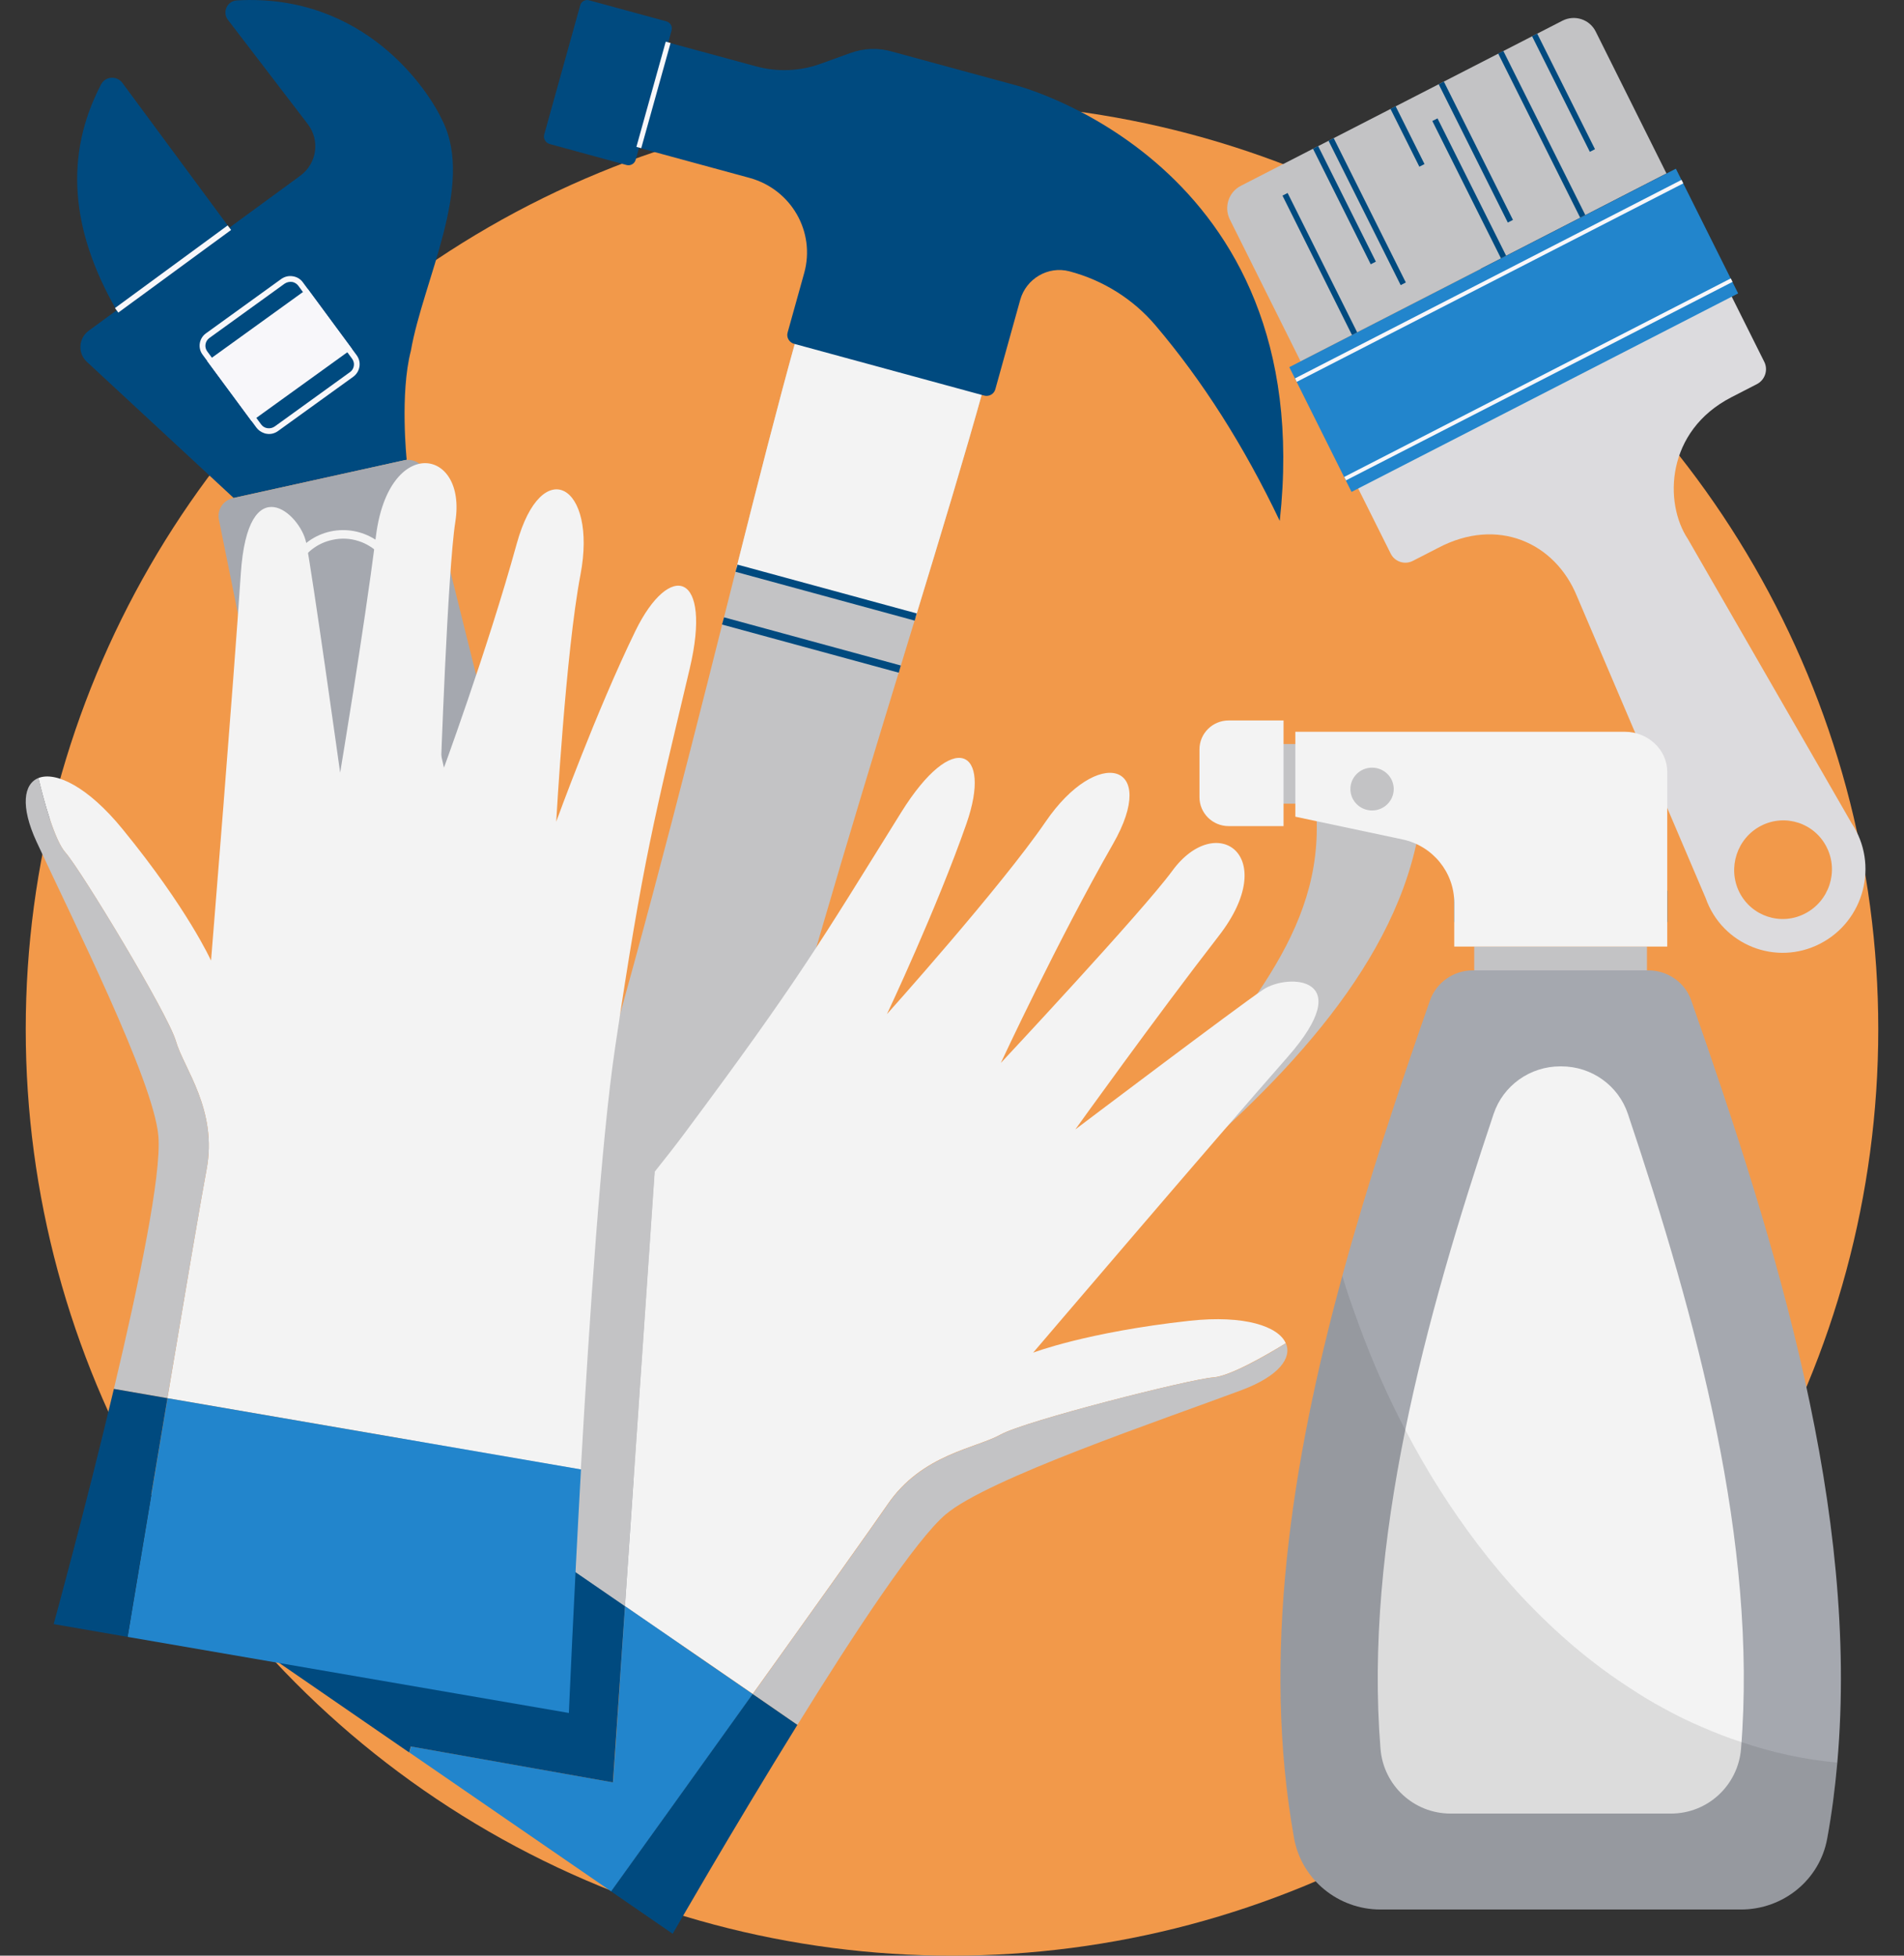 <svg width="37" height="38" viewBox="0 0 37 38" fill="none" xmlns="http://www.w3.org/2000/svg">
<rect x="0" y="0" width="37" height="38" fill="#333333" stroke="none"/>
<ellipse cx="18.5" cy="20" rx="18" ry="18" fill="#F2994A"/>
<g clip-path="url(#clip0_35_150631)">
<path d="M1.688 7.031L4.54 9.675L7.903 8.933C7.903 8.933 7.769 7.647 7.984 6.817C8.225 5.443 9.22 3.611 8.604 2.356C8.327 1.749 7.082 -0.135 4.602 0.008C4.413 0.019 4.314 0.238 4.431 0.388L5.982 2.413C6.223 2.729 6.158 3.177 5.837 3.413L1.723 6.427C1.525 6.572 1.507 6.864 1.688 7.031Z" fill="#004A7F"/>
<path d="M2.378 1.61L4.456 4.423L2.266 6.029C1.371 4.476 1.246 3.011 1.965 1.639C2.048 1.48 2.271 1.467 2.378 1.61Z" fill="#004A7F"/>
<path d="M5.13 8.415C5.072 8.395 5.021 8.36 4.983 8.309L3.936 6.89C3.838 6.758 3.87 6.573 4.001 6.478L5.465 5.421C5.53 5.375 5.608 5.355 5.688 5.368C5.769 5.379 5.838 5.421 5.885 5.485L6.932 6.904C6.978 6.968 6.998 7.045 6.985 7.124C6.972 7.202 6.932 7.27 6.867 7.319L5.403 8.375C5.338 8.422 5.26 8.442 5.18 8.428C5.162 8.426 5.146 8.422 5.13 8.415ZM5.704 5.485C5.695 5.483 5.684 5.478 5.673 5.478C5.624 5.472 5.575 5.483 5.532 5.511L4.068 6.568C3.986 6.628 3.965 6.745 4.028 6.829L5.075 8.247C5.104 8.287 5.148 8.314 5.197 8.32C5.247 8.327 5.296 8.316 5.338 8.287L6.802 7.23C6.842 7.202 6.869 7.157 6.876 7.109C6.885 7.06 6.871 7.012 6.842 6.97L5.796 5.551C5.773 5.52 5.74 5.498 5.704 5.485Z" fill="#F8F7FA"/>
<path d="M5.961 5.687L4.102 7.028L4.898 8.108L6.757 6.768L5.961 5.687Z" fill="#F8F7FA"/>
<path d="M4.891 8.185L4.027 7.016L5.976 5.61L6.839 6.78L4.891 8.185ZM4.184 7.04L4.916 8.031L6.683 6.755L5.951 5.765L4.184 7.04Z" fill="#F8F7FA"/>
<path d="M8.28 9.207C8.233 9.019 8.043 8.902 7.851 8.944L6.273 9.293L6.106 9.33L4.528 9.679C4.336 9.721 4.214 9.906 4.254 10.098L8.566 31.399C8.786 32.496 9.878 33.195 10.98 32.952L12.014 32.725C13.116 32.482 13.801 31.39 13.531 30.305L8.28 9.207Z" fill="#A5A8AF"/>
<path d="M2.299 6.074L2.234 5.986L4.424 4.38L4.491 4.468L2.299 6.074Z" fill="#F8F7FA"/>
<path d="M10.321 30.295C10.232 30.267 10.147 30.227 10.064 30.174C9.805 30.013 9.627 29.759 9.56 29.466L5.552 11.68C5.485 11.384 5.538 11.082 5.703 10.826C5.868 10.57 6.123 10.393 6.42 10.327C7.036 10.193 7.649 10.576 7.786 11.185L11.796 28.971C11.863 29.267 11.809 29.569 11.644 29.825C11.479 30.081 11.225 30.258 10.928 30.324C10.725 30.368 10.515 30.357 10.321 30.295ZM6.973 10.515C6.808 10.46 6.629 10.451 6.455 10.491C6.201 10.546 5.982 10.698 5.844 10.916C5.703 11.135 5.659 11.393 5.714 11.644L9.725 29.43C9.781 29.682 9.935 29.898 10.153 30.035C10.374 30.174 10.636 30.218 10.89 30.163C11.144 30.108 11.363 29.955 11.502 29.737C11.642 29.519 11.687 29.26 11.631 29.009L7.62 11.223C7.565 10.971 7.411 10.755 7.192 10.618C7.123 10.574 7.049 10.539 6.973 10.515Z" fill="#F3F3F3"/>
<path d="M32.384 3.37L25.274 7.021L23.899 4.264C23.78 4.026 23.875 3.733 24.112 3.611L30.363 0.402C30.601 0.281 30.89 0.375 31.009 0.613L32.384 3.37Z" fill="#C3C3C5"/>
<path d="M30.008 7.598L26.378 9.461L27.025 10.757C27.105 10.917 27.298 10.979 27.456 10.898L27.951 10.644C29.103 10.037 30.22 10.545 30.644 11.584L33.146 17.451C33.467 18.363 34.511 18.778 35.369 18.337C36.228 17.897 36.516 16.797 35.981 15.994L32.801 10.475C32.33 9.767 32.373 8.374 33.647 7.718L34.143 7.463C34.299 7.382 34.364 7.187 34.284 7.029L33.636 5.732L30.008 7.598ZM35.075 17.752C34.607 17.993 34.036 17.805 33.8 17.335C33.566 16.864 33.755 16.285 34.223 16.045C34.692 15.805 35.263 15.992 35.498 16.463C35.735 16.934 35.544 17.512 35.075 17.752Z" fill="#DCDBDE"/>
<path d="M32.567 3.278L25.055 7.134L26.264 9.558L33.777 5.701L32.567 3.278Z" fill="#2285CC"/>
<path d="M32.711 3.563L25.199 7.42L25.166 7.352L32.677 3.495L32.711 3.563Z" fill="#F8F7FA"/>
<path d="M33.668 5.477L26.156 9.334L26.122 9.267L33.634 5.41L33.668 5.477Z" fill="#F8F7FA"/>
<path d="M24.922 3.801L26.273 6.51L26.374 6.458L25.022 3.75L24.922 3.801Z" fill="#004A7F"/>
<path d="M29.114 1.041L30.707 4.229L30.807 4.178L29.214 0.99L29.114 1.041Z" fill="#004A7F"/>
<path d="M25.515 2.89L26.637 5.135L26.737 5.084L25.615 2.838L25.515 2.89Z" fill="#004A7F"/>
<path d="M29.772 0.704L30.895 2.95L30.995 2.899L29.872 0.653L29.772 0.704Z" fill="#004A7F"/>
<path d="M27.958 1.637L29.301 4.324L29.401 4.273L28.058 1.585L27.958 1.637Z" fill="#004A7F"/>
<path d="M27.834 2.351L29.168 5.02L29.268 4.968L27.935 2.3L27.834 2.351Z" fill="#004A7F"/>
<path d="M27.021 2.116L27.582 3.239L27.682 3.188L27.121 2.064L27.021 2.116Z" fill="#004A7F"/>
<path d="M25.817 2.735L27.219 5.54L27.319 5.489L25.917 2.683L25.817 2.735Z" fill="#004A7F"/>
<path d="M19.109 7.557L17.292 7.064L15.476 6.57C14.089 11.548 12.428 19.397 9.5 28.013L11.316 28.507L13.133 29C15.082 20.118 17.722 12.536 19.109 7.557Z" fill="#C3C3C5"/>
<path d="M15.764 11.438L17.793 11.992C18.294 10.353 18.745 8.865 19.108 7.56L17.292 7.066L15.475 6.572C15.111 7.878 14.728 9.382 14.309 11.045L15.764 11.438Z" fill="#F3F3F3"/>
<path d="M16.521 1.032L15.945 1.24C15.543 1.385 15.107 1.402 14.695 1.29L12.986 0.826L13.05 0.592C13.072 0.515 13.027 0.436 12.949 0.415L11.448 0.006C11.372 -0.015 11.294 0.029 11.275 0.104L10.576 2.612C10.553 2.693 10.601 2.776 10.684 2.799L12.174 3.206C12.25 3.227 12.33 3.183 12.352 3.107L12.418 2.872L14.564 3.456C15.376 3.678 15.852 4.506 15.627 5.308L15.306 6.46C15.278 6.554 15.335 6.653 15.43 6.68L19.124 7.686C19.217 7.712 19.317 7.658 19.342 7.563L19.826 5.825C19.941 5.416 20.366 5.162 20.782 5.272C21.438 5.445 22.025 5.814 22.46 6.329C23.371 7.403 24.175 8.666 24.869 10.121C25.638 3.127 19.711 1.649 19.711 1.649L17.344 1.005C17.073 0.924 16.786 0.935 16.521 1.032Z" fill="#004A7F"/>
<path d="M12.937 0.81L12.367 2.854L12.461 2.879L13.031 0.835L12.937 0.81Z" fill="#F8F7FA"/>
<path d="M14.332 10.971L14.293 11.11L17.775 12.059L17.814 11.919L14.332 10.971Z" fill="#004A7F"/>
<path d="M14.07 11.995L14.031 12.135L17.466 13.071L17.505 12.931L14.07 11.995Z" fill="#004A7F"/>
<path d="M22.542 22.209L22.537 22.2C22.47 22.045 22.495 21.862 22.599 21.727C24.428 19.362 25.907 17.799 25.53 15.324H27.659C27.571 17.986 25.634 20.322 23.305 22.376C23.057 22.593 22.669 22.508 22.542 22.209Z" fill="#C3C3C5"/>
<path d="M25.683 14.457H24.125V15.616H25.683V14.457Z" fill="#C3C3C5"/>
<path d="M35.704 34.249C35.66 34.743 35.598 35.234 35.508 35.721C35.365 36.523 34.657 37.103 33.83 37.103H26.826C26.004 37.103 25.294 36.521 25.148 35.721C24.515 32.188 25.088 28.441 26.085 24.791C26.581 22.973 27.18 21.177 27.788 19.44C27.913 19.088 28.248 18.855 28.62 18.855H32.034C32.408 18.855 32.746 19.09 32.866 19.44C34.526 24.172 36.132 29.371 35.704 34.249Z" fill="#A5A8AF"/>
<path d="M26.827 33.982C26.504 29.988 27.687 25.632 29.025 21.645C29.21 21.092 29.733 20.72 30.32 20.72H30.341C30.93 20.72 31.45 21.092 31.635 21.645C32.973 25.632 34.157 29.988 33.833 33.982C33.775 34.688 33.188 35.239 32.472 35.239H28.189C27.472 35.239 26.885 34.69 26.827 33.982Z" fill="#F3F3F3"/>
<path d="M32.005 18.391H28.648V18.855H32.005V18.391Z" fill="#C3C3C5"/>
<path d="M32.401 17.307H28.262V17.915H32.401V17.307Z" fill="#207493"/>
<path d="M31.577 14.219H30.047H29.085H25.172V15.869L27.252 16.31C27.839 16.433 28.26 16.948 28.26 17.542V18.392H32.399V15.001C32.399 15.001 32.399 14.996 32.399 14.994C32.397 14.557 32.013 14.219 31.577 14.219Z" fill="#F3F3F3"/>
<path d="M24.943 16.052H23.877C23.563 16.052 23.309 15.8 23.309 15.489V14.562C23.309 14.251 23.563 13.999 23.877 13.999H24.943V16.052Z" fill="#F3F3F3"/>
<path d="M27.084 15.332C27.084 15.56 26.896 15.748 26.663 15.748C26.432 15.748 26.242 15.563 26.242 15.332C26.242 15.103 26.429 14.916 26.663 14.916C26.896 14.916 27.084 15.103 27.084 15.332Z" fill="#C3C3C5"/>
<path opacity="0.1" d="M35.704 34.249C35.66 34.743 35.598 35.234 35.508 35.721C35.365 36.523 34.657 37.103 33.83 37.103H26.826C26.004 37.103 25.294 36.521 25.148 35.721C24.515 32.188 25.088 28.441 26.085 24.791C26.152 25.018 26.226 25.242 26.306 25.461C26.565 26.204 26.866 26.914 27.206 27.584C27.238 27.65 27.273 27.719 27.31 27.785C27.728 28.589 28.206 29.337 28.724 30.017C28.86 30.196 28.999 30.369 29.138 30.534C29.168 30.57 29.198 30.602 29.226 30.637C29.387 30.826 29.558 31.014 29.73 31.19C30.337 31.816 30.991 32.362 31.685 32.807C31.895 32.947 32.108 33.075 32.325 33.191C32.367 33.214 32.406 33.235 32.448 33.258C32.651 33.367 32.861 33.466 33.074 33.557C33.326 33.667 33.578 33.765 33.837 33.849C34.44 34.055 35.066 34.19 35.704 34.249Z" fill="#0D0D0B"/>
<path d="M12.723 22.767C12.938 22.497 13.135 22.247 13.298 22.027C15.533 19.028 15.938 18.314 17.511 15.787C18.532 14.147 19.286 14.557 18.781 16.004C18.205 17.653 17.236 19.705 17.236 19.705C17.236 19.705 19.451 17.236 20.319 15.967C21.326 14.493 22.541 14.807 21.627 16.402C20.558 18.269 19.449 20.654 19.449 20.654C19.449 20.654 22.207 17.705 22.78 16.922C23.64 15.747 24.896 16.625 23.683 18.187C22.47 19.75 20.897 21.945 20.897 21.945C20.897 21.945 24.072 19.546 24.55 19.227C25.029 18.909 26.408 18.965 25.017 20.544C23.626 22.123 20.077 26.283 20.077 26.283C20.077 26.283 21.115 25.884 23.114 25.664C24.188 25.547 24.844 25.774 24.986 26.1C24.6 26.337 23.901 26.739 23.581 26.763C23.126 26.796 19.93 27.606 19.447 27.873C18.966 28.143 17.916 28.253 17.248 29.232C16.954 29.66 15.815 31.258 14.628 32.914L12.145 31.206L12.723 22.767Z" fill="#F3F3F3"/>
<path d="M11.914 34.633L12.148 31.211L14.631 32.919C13.556 34.423 12.44 35.973 11.881 36.753L7.957 34.053C7.957 34.053 7.969 34.01 7.988 33.935L11.914 34.633Z" fill="#2285CC"/>
<path d="M7.934 28.314C8.595 27.576 9.301 26.782 9.985 26.002V25.999C11.014 24.823 11.995 23.675 12.72 22.769L12.144 31.211L9.223 29.201L7.934 28.314Z" fill="#C3C3C5"/>
<path d="M4.734 31.836C4.734 31.836 6.187 30.265 7.935 28.314L9.224 29.201L12.146 31.211L11.911 34.633L7.983 33.935C7.964 34.01 7.952 34.052 7.952 34.052L4.734 31.836Z" fill="#004A7F"/>
<path d="M19.448 27.875C19.929 27.606 23.128 26.795 23.583 26.765C23.905 26.741 24.604 26.339 24.988 26.102C25.111 26.383 24.853 26.739 24.132 27.009C22.576 27.592 19.204 28.726 18.377 29.426C17.799 29.916 16.605 31.724 15.496 33.516L14.629 32.918C15.816 31.26 16.956 29.665 17.249 29.236C17.918 28.257 18.967 28.145 19.448 27.875Z" fill="#C3C3C5"/>
<path d="M15.495 33.516C14.228 35.559 13.072 37.575 13.072 37.575L11.875 36.751C12.437 35.971 13.55 34.42 14.626 32.916L15.495 33.516Z" fill="#004A7F"/>
<path d="M2.383 16.112C3.649 17.66 4.101 18.665 4.101 18.665C4.101 18.665 4.542 13.242 4.679 11.153C4.817 9.063 5.835 9.982 5.949 10.541C6.063 11.101 6.61 15.013 6.61 15.013C6.61 15.013 7.056 12.359 7.307 10.405C7.558 8.452 9.074 8.7 8.849 10.134C8.698 11.089 8.56 15.102 8.56 15.102C8.56 15.102 9.47 12.638 10.041 10.567C10.529 8.796 11.614 9.419 11.28 11.167C10.993 12.671 10.809 15.966 10.809 15.966C10.809 15.966 11.581 13.835 12.346 12.263C13.019 10.883 13.846 11.118 13.403 12.992C12.721 15.882 12.5 16.672 11.953 20.356C11.685 22.15 11.451 25.648 11.287 28.552L3.253 27.168C3.589 25.165 3.916 23.237 4.013 22.729C4.234 21.567 3.57 20.759 3.419 20.232C3.267 19.705 1.573 16.906 1.272 16.566C1.059 16.327 0.85 15.554 0.746 15.118C1.078 14.985 1.706 15.28 2.383 16.112Z" fill="#F3F3F3"/>
<path d="M11.055 33.284L2.48 31.806C2.637 30.862 2.95 28.986 3.255 27.168L11.29 28.552C11.145 31.155 11.055 33.284 11.055 33.284Z" fill="#2285CC"/>
<path d="M1.273 16.566C1.574 16.905 3.268 19.704 3.419 20.232C3.571 20.759 4.234 21.567 4.014 22.729C3.917 23.237 3.59 25.165 3.253 27.167L2.213 26.987C2.699 24.944 3.14 22.827 3.078 22.077C2.99 21.005 1.401 17.852 0.711 16.357C0.391 15.664 0.46 15.23 0.749 15.116C0.851 15.551 1.059 16.324 1.273 16.566Z" fill="#C3C3C5"/>
<path d="M2.479 31.806L1.043 31.557C1.043 31.557 1.659 29.32 2.213 26.987L3.254 27.168C2.948 28.985 2.635 30.862 2.479 31.806Z" fill="#004A7F"/>
</g>
<defs>
<clipPath id="clip0_35_150631">
<rect width="36" height="38" fill="white" transform="translate(0.5)"/>
</clipPath>
</defs>
</svg>
